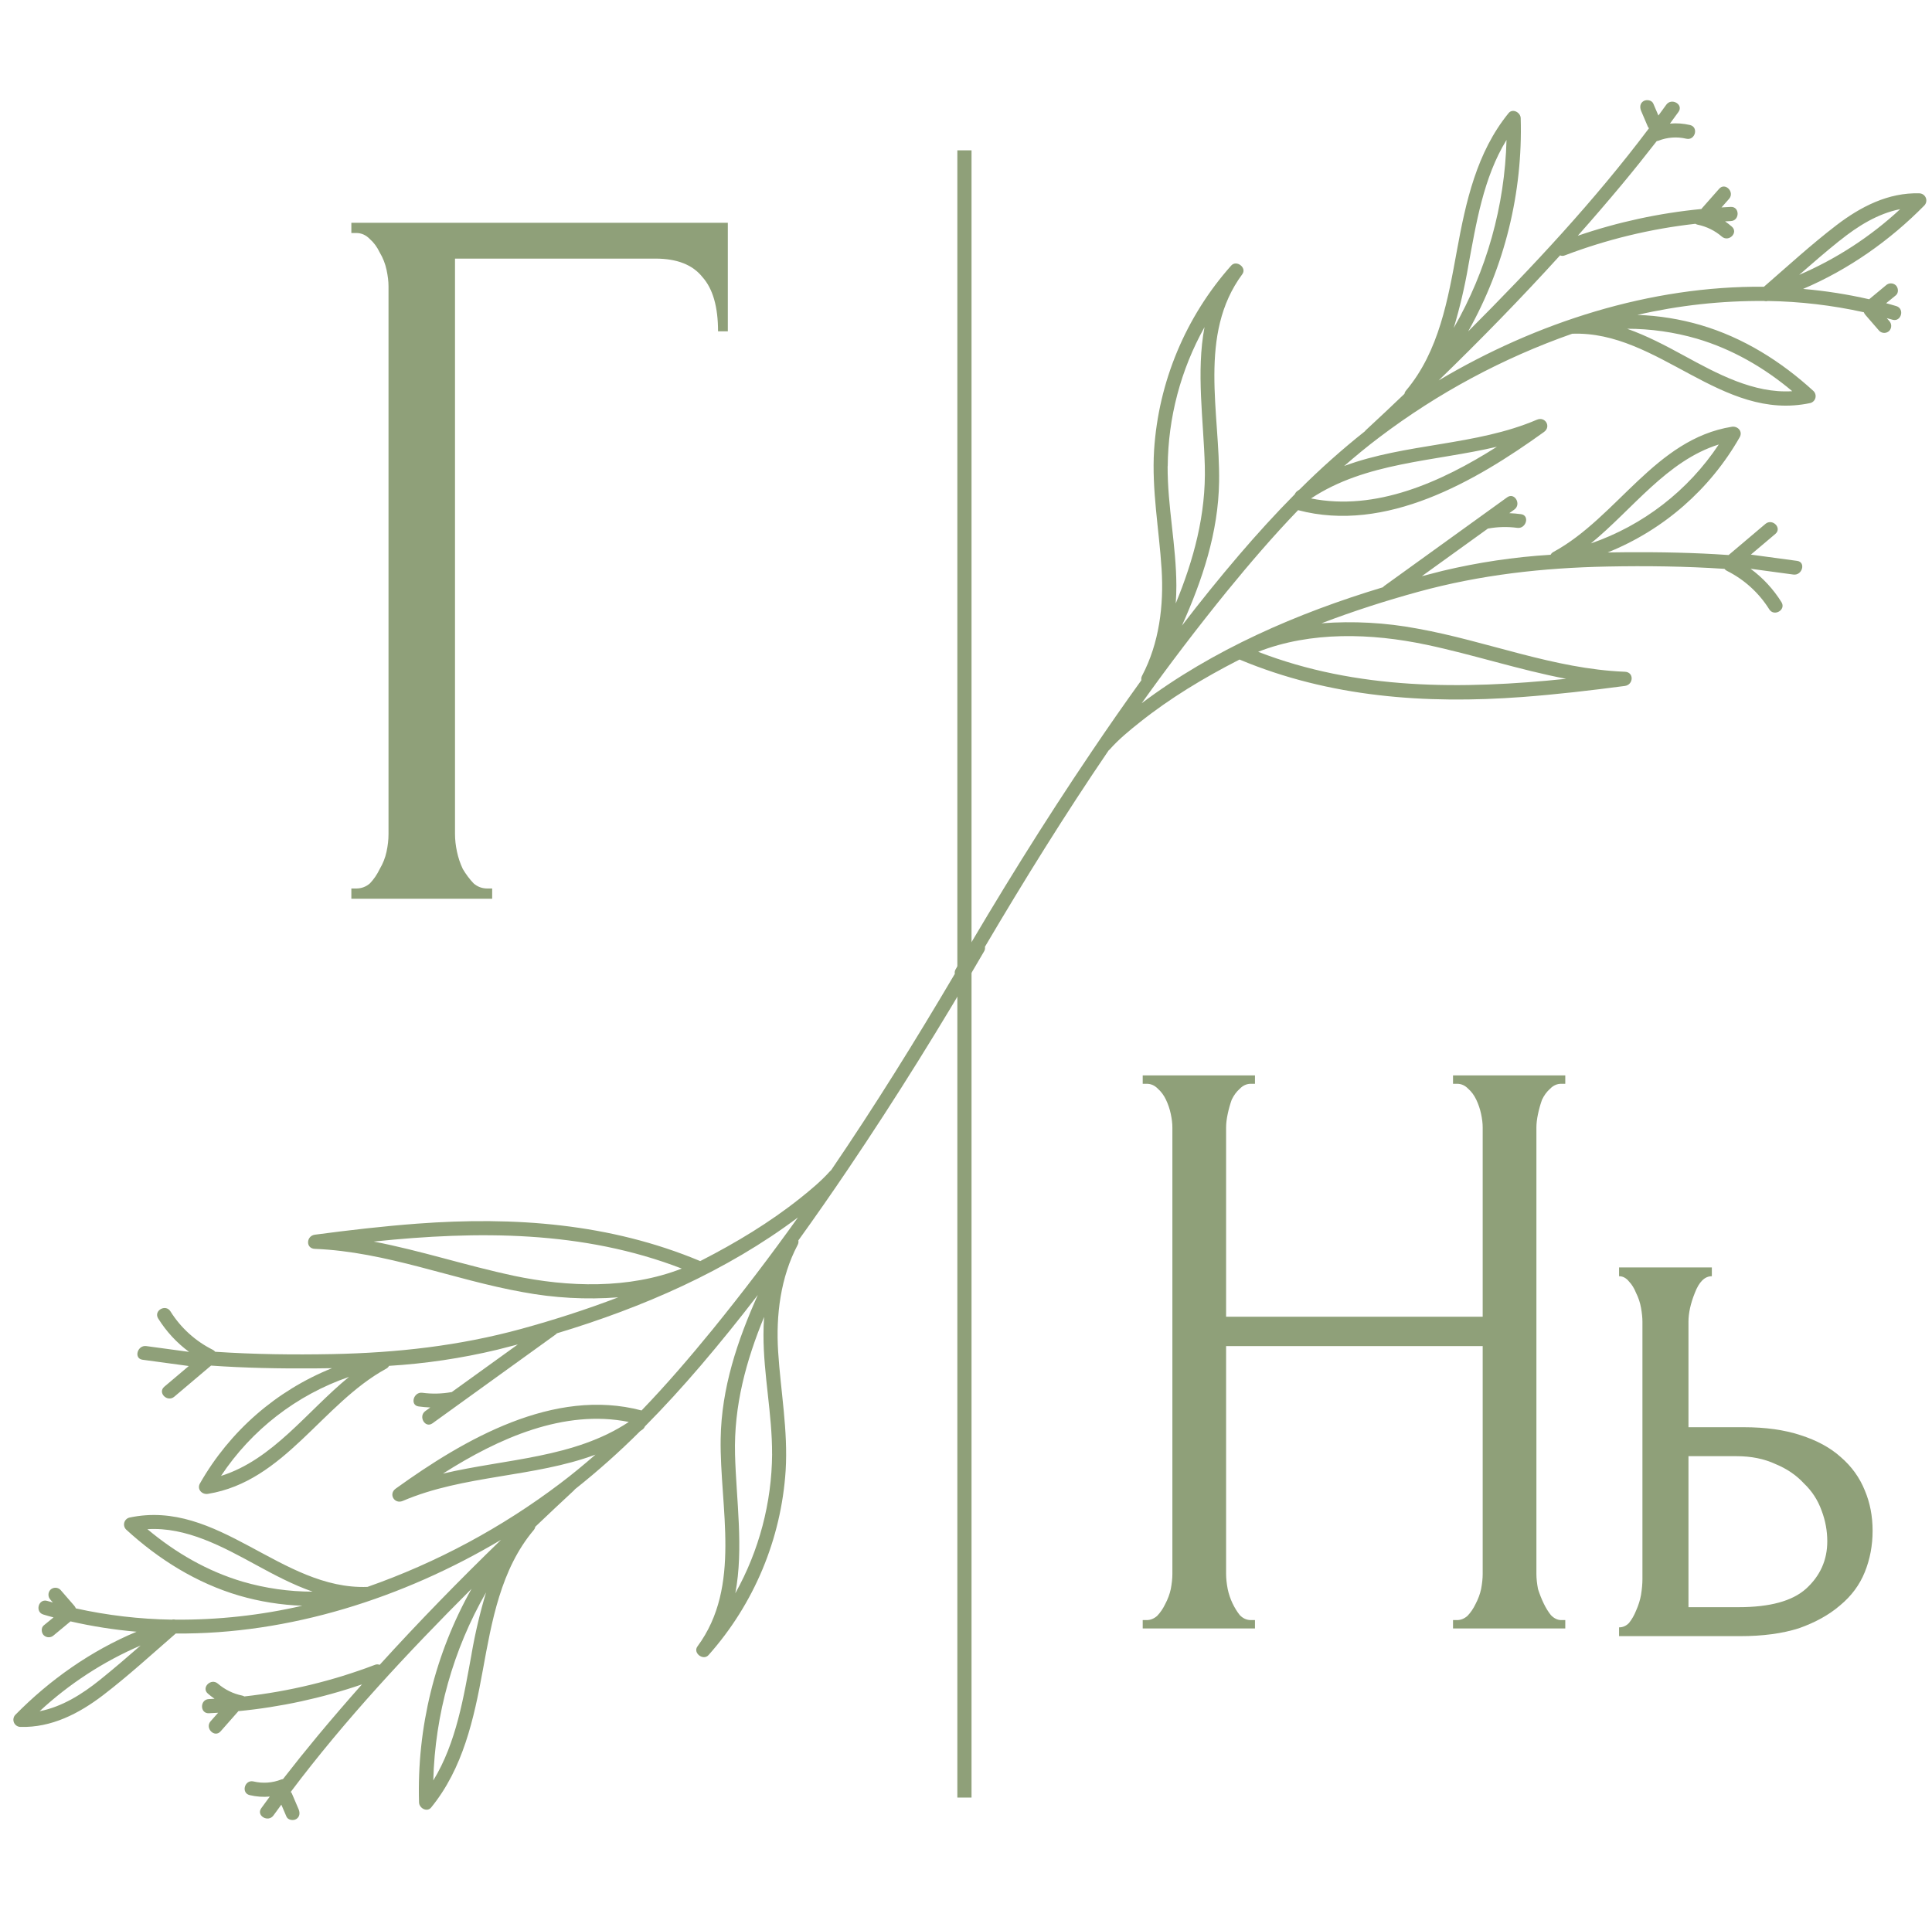 <?xml version="1.0" encoding="UTF-8"?> <svg xmlns="http://www.w3.org/2000/svg" width="172" height="171" viewBox="0 0 172 171" fill="none"><path d="M86.492 13.387H85.23V160.064H86.492V13.387Z" fill="#8FA079"></path><path d="M171.321 18.293C171.406 18.203 171.463 18.091 171.485 17.97C171.508 17.848 171.495 17.723 171.448 17.609C171.4 17.495 171.321 17.397 171.22 17.328C171.118 17.258 170.999 17.218 170.875 17.215C168.112 17.132 165.645 18.408 163.502 20.047C161.264 21.759 159.172 23.681 157.04 25.532C146.923 25.446 136.81 28.688 128.081 33.875C131.796 30.274 135.412 26.568 138.888 22.74C138.955 22.769 139.027 22.784 139.1 22.784C139.173 22.784 139.246 22.769 139.313 22.74C143.053 21.316 146.958 20.371 150.935 19.928C150.995 19.964 151.06 19.991 151.128 20.006C151.927 20.169 152.672 20.535 153.29 21.068C153.902 21.599 154.797 20.714 154.174 20.174C153.985 20.01 153.786 19.857 153.58 19.715C153.757 19.705 153.916 19.694 154.086 19.687C154.894 19.654 154.9 18.39 154.086 18.425C153.81 18.438 153.536 18.452 153.26 18.47L153.934 17.707C154.464 17.1 153.58 16.203 153.049 16.813L151.515 18.551C151.5 18.57 151.486 18.59 151.473 18.611C147.723 18.973 144.028 19.772 140.464 20.993C141.789 19.502 143.09 17.991 144.368 16.459C145.43 15.18 146.471 13.883 147.493 12.566C147.545 12.56 147.597 12.548 147.647 12.529C148.435 12.219 149.299 12.157 150.123 12.352C150.912 12.539 151.25 11.324 150.459 11.134C149.874 10.995 149.27 10.952 148.671 11.005C148.925 10.66 149.182 10.315 149.431 9.964C149.906 9.303 148.811 8.673 148.342 9.327C148.112 9.649 147.877 9.968 147.643 10.287L147.188 9.225C147.054 8.911 146.592 8.841 146.325 8.998C146.001 9.188 145.971 9.547 146.099 9.862C146.3 10.334 146.501 10.806 146.702 11.277C146.726 11.332 146.762 11.38 146.806 11.419C141.963 17.861 136.406 23.807 130.708 29.509C133.959 23.72 135.576 17.156 135.384 10.518C135.368 10.019 134.676 9.623 134.306 10.071C131.462 13.56 130.498 17.969 129.707 22.294C128.916 26.619 128.115 31.288 125.178 34.772C125.104 34.858 125.054 34.961 125.033 35.071C123.897 36.158 122.752 37.236 121.596 38.304C121.56 38.338 121.528 38.374 121.5 38.414C119.468 40.027 117.53 41.755 115.694 43.589C115.627 43.635 115.56 43.679 115.495 43.727C115.396 43.798 115.319 43.896 115.273 44.008C113.559 45.737 111.912 47.548 110.32 49.408C108.565 51.462 106.866 53.563 105.224 55.711C107.044 51.641 108.463 47.426 108.532 42.902C108.624 36.781 106.632 29.778 110.6 24.414C111.024 23.839 110.081 23.115 109.609 23.648C105.555 28.208 103.139 33.992 102.745 40.081C102.526 43.637 103.191 47.142 103.414 50.678C103.617 53.908 103.203 57.27 101.68 60.162C101.611 60.287 101.588 60.431 101.613 60.571C100.101 62.671 98.622 64.795 97.176 66.942C92.915 73.249 88.903 79.723 85.082 86.304C85.005 86.428 84.977 86.576 85.004 86.718C81.513 92.642 77.873 98.503 73.995 104.198C73.956 104.226 73.92 104.259 73.889 104.295C73.1 105.18 72.148 105.966 71.221 106.706C68.522 108.857 65.532 110.655 62.466 112.229L62.336 112.294C54.309 108.932 45.777 108.318 37.159 108.96C34.107 109.188 31.068 109.542 28.034 109.944C27.252 110.048 27.197 111.183 28.034 111.206C34.403 111.461 40.309 113.944 46.526 115.055C49.332 115.582 52.195 115.739 55.042 115.522C52.211 116.602 49.337 117.529 46.425 118.327C40.886 119.846 35.328 120.463 29.595 120.576C26.122 120.644 22.632 120.601 19.157 120.369C19.1 120.295 19.026 120.234 18.941 120.192C17.395 119.42 16.091 118.236 15.173 116.77C14.743 116.083 13.65 116.715 14.084 117.407C14.804 118.564 15.737 119.573 16.834 120.38L13.024 119.863C12.23 119.755 11.886 120.971 12.688 121.079L16.808 121.638L14.625 123.484C14.004 124.015 14.901 124.9 15.518 124.369L18.789 121.601C21.828 121.815 24.885 121.87 27.93 121.851C28.471 121.851 29.014 121.844 29.557 121.831C24.592 123.826 20.448 127.444 17.8 132.096C17.509 132.612 17.988 133.108 18.508 133.023C25.337 131.915 28.683 124.987 34.387 121.874C34.493 121.817 34.58 121.73 34.636 121.624C37.878 121.426 41.096 120.947 44.254 120.191C44.87 120.038 45.486 119.88 46.103 119.716L40.21 123.964C40.199 123.963 40.187 123.963 40.175 123.964C39.327 124.116 38.461 124.135 37.606 124.022C36.812 123.912 36.469 125.13 37.27 125.238C37.624 125.287 37.967 125.316 38.31 125.33L37.866 125.65C37.214 126.121 37.843 127.216 38.503 126.74L49.453 118.842C49.499 118.809 49.541 118.77 49.577 118.727C57.207 116.427 64.695 113.176 71.043 108.404C68.612 111.808 66.08 115.133 63.446 118.379C61.433 120.844 59.341 123.288 57.117 125.595C49.307 123.532 41.355 128.144 35.227 132.557C34.558 133.039 35.121 133.973 35.864 133.648C41.288 131.326 47.539 131.568 53.013 129.528C51.997 130.413 50.954 131.28 49.874 132.092C44.667 136.035 38.878 139.143 32.715 141.307C25.025 141.594 19.447 133.432 11.506 135.138C11.399 135.167 11.302 135.225 11.224 135.304C11.146 135.383 11.091 135.481 11.062 135.589C11.034 135.696 11.035 135.809 11.064 135.916C11.093 136.023 11.15 136.121 11.228 136.199C14.121 138.854 17.494 140.965 21.28 142.08C23.112 142.613 25.004 142.917 26.911 142.985C23.207 143.837 19.416 144.253 15.616 144.223C15.512 144.195 15.403 144.195 15.299 144.223C12.423 144.178 9.559 143.842 6.751 143.22C6.719 143.134 6.673 143.055 6.613 142.986L5.375 141.56C5.256 141.445 5.098 141.381 4.933 141.381C4.767 141.381 4.609 141.445 4.49 141.56C4.377 141.679 4.314 141.838 4.314 142.002C4.314 142.167 4.377 142.325 4.49 142.445C4.563 142.53 4.635 142.622 4.71 142.696C4.533 142.65 4.372 142.602 4.202 142.553C3.422 142.324 3.087 143.542 3.868 143.77C4.167 143.859 4.467 143.947 4.766 144.023L3.899 144.731C3.636 144.949 3.675 145.4 3.899 145.616C4.019 145.729 4.177 145.792 4.342 145.792C4.506 145.792 4.664 145.729 4.784 145.616L6.277 144.377C8.213 144.82 10.178 145.128 12.157 145.298C8.11 146.986 4.428 149.582 1.366 152.697C1.281 152.786 1.224 152.898 1.202 153.02C1.18 153.141 1.193 153.266 1.24 153.38C1.287 153.494 1.366 153.592 1.468 153.662C1.569 153.732 1.689 153.771 1.812 153.774C4.575 153.858 7.043 152.582 9.185 150.943C11.423 149.228 13.516 147.308 15.648 145.457C25.763 145.544 35.878 142.3 44.606 137.114C40.891 140.716 37.276 144.42 33.799 148.248C33.732 148.219 33.66 148.204 33.587 148.204C33.514 148.204 33.442 148.219 33.375 148.248C29.635 149.672 25.73 150.618 21.752 151.061C21.693 151.024 21.628 150.998 21.56 150.984C20.76 150.82 20.016 150.455 19.398 149.922C18.786 149.391 17.889 150.276 18.505 150.807C18.694 150.971 18.893 151.125 19.101 151.267L18.595 151.295C17.785 151.329 17.781 152.592 18.595 152.557C18.871 152.544 19.145 152.529 19.421 152.513L18.747 153.275C18.216 153.882 19.101 154.78 19.64 154.169L21.172 152.431C21.188 152.412 21.203 152.392 21.216 152.371C24.966 152.01 28.661 151.21 32.225 149.987C30.899 151.481 29.598 152.993 28.321 154.523C27.259 155.803 26.218 157.101 25.197 158.416C25.144 158.423 25.093 158.436 25.043 158.454C24.255 158.765 23.39 158.827 22.566 158.63C21.777 158.445 21.439 159.66 22.23 159.848C22.815 159.988 23.419 160.032 24.018 159.977C23.764 160.331 23.507 160.669 23.258 161.018C22.784 161.68 23.879 162.312 24.348 161.655C24.578 161.335 24.813 161.016 25.046 160.698C25.197 161.051 25.349 161.405 25.501 161.759C25.634 162.073 26.097 162.142 26.364 161.986C26.688 161.797 26.718 161.437 26.591 161.122L25.986 159.706C25.962 159.652 25.927 159.603 25.883 159.563C30.725 153.123 36.283 147.175 41.981 141.475C38.722 147.275 37.105 153.855 37.306 160.506C37.322 161.005 38.013 161.402 38.383 160.952C41.227 157.464 42.192 153.056 42.982 148.731C43.773 144.406 44.575 139.737 47.511 136.253C47.585 136.167 47.634 136.064 47.654 135.953C48.791 134.867 49.937 133.789 51.092 132.72C51.128 132.688 51.161 132.651 51.189 132.61C53.221 130.997 55.159 129.27 56.995 127.436L57.195 127.298C57.293 127.226 57.369 127.129 57.416 127.016C59.13 125.287 60.777 123.477 62.369 121.617C64.124 119.561 65.823 117.459 67.466 115.312C65.645 119.382 64.227 123.599 64.158 128.121C64.066 134.242 66.058 141.247 62.09 146.611C61.665 147.186 62.608 147.91 63.08 147.377C67.134 142.817 69.55 137.033 69.944 130.943C70.163 127.388 69.498 123.881 69.275 120.346C69.072 117.117 69.486 113.754 71.009 110.861C71.078 110.737 71.102 110.593 71.076 110.454C72.588 108.353 74.067 106.229 75.513 104.083C79.773 97.776 83.787 91.302 87.608 84.72C87.684 84.597 87.712 84.449 87.686 84.306C91.176 78.383 94.817 72.522 98.694 66.827C98.733 66.799 98.769 66.766 98.8 66.73C99.589 65.834 100.539 65.059 101.468 64.319C104.168 62.167 107.157 60.369 110.223 58.796L110.354 58.73C118.38 62.093 126.912 62.707 135.53 62.065C138.582 61.836 141.621 61.482 144.655 61.081C145.437 60.976 145.492 59.842 144.655 59.817C138.287 59.564 132.38 57.081 126.163 55.97C123.357 55.443 120.494 55.285 117.647 55.501C120.478 54.421 123.353 53.496 126.264 52.698C131.803 51.179 137.361 50.562 143.095 50.448C146.567 50.379 150.056 50.423 153.523 50.654C153.581 50.729 153.655 50.79 153.741 50.831C155.287 51.604 156.591 52.789 157.509 54.255C157.939 54.942 159.032 54.308 158.598 53.618C157.878 52.461 156.944 51.452 155.846 50.645L159.658 51.161C160.452 51.269 160.796 50.054 159.994 49.944L155.874 49.386C156.602 48.771 157.329 48.155 158.057 47.541C158.678 47.01 157.781 46.125 157.164 46.656L153.893 49.424C150.854 49.209 147.797 49.155 144.752 49.174C144.211 49.174 143.669 49.181 143.125 49.194C148.09 47.199 152.234 43.581 154.882 38.929C155.174 38.411 154.694 37.915 154.174 38.002C147.346 39.108 143.999 46.038 138.295 49.151C138.189 49.206 138.102 49.293 138.046 49.399C134.805 49.598 131.587 50.078 128.428 50.832C127.812 50.987 127.196 51.145 126.579 51.308L132.472 47.061H132.505C133.354 46.908 134.221 46.888 135.076 47.003C135.87 47.112 136.213 45.895 135.412 45.785C135.058 45.737 134.715 45.709 134.37 45.695L134.816 45.374C135.469 44.904 134.839 43.808 134.177 44.284L123.227 52.183C123.182 52.216 123.141 52.255 123.105 52.298C115.475 54.598 107.987 57.849 101.64 62.62C104.07 59.215 106.602 55.891 109.236 52.646C111.249 50.181 113.342 47.737 115.565 45.428C123.376 47.493 131.327 42.881 137.455 38.467C138.124 37.986 137.561 37.052 136.818 37.377C131.394 39.699 125.143 39.455 119.669 41.495C120.685 40.61 121.729 39.745 122.808 38.933C128.016 34.99 133.805 31.881 139.967 29.718C147.657 29.431 153.235 37.591 161.174 35.887C161.281 35.858 161.379 35.8 161.457 35.721C161.535 35.642 161.591 35.544 161.619 35.437C161.647 35.329 161.647 35.216 161.618 35.109C161.589 35.002 161.532 34.904 161.454 34.825C158.561 32.171 155.188 30.059 151.402 28.945C149.57 28.411 147.678 28.108 145.771 28.04C149.475 27.188 153.265 26.772 157.065 26.801C157.169 26.83 157.279 26.83 157.383 26.801C160.259 26.847 163.123 27.183 165.931 27.805C165.963 27.89 166.009 27.968 166.069 28.037L167.307 29.465C167.426 29.58 167.585 29.644 167.75 29.644C167.915 29.644 168.073 29.58 168.192 29.465C168.305 29.346 168.368 29.187 168.368 29.022C168.368 28.858 168.305 28.699 168.192 28.58C168.119 28.495 168.047 28.412 167.973 28.329L168.48 28.47C169.26 28.7 169.595 27.483 168.815 27.255C168.516 27.166 168.215 27.078 167.916 27.001L168.783 26.294C169.046 26.078 169.007 25.626 168.783 25.409C168.663 25.296 168.505 25.233 168.341 25.233C168.176 25.233 168.018 25.296 167.898 25.409L166.405 26.648C164.469 26.205 162.504 25.897 160.525 25.727C164.578 24.002 168.261 21.407 171.321 18.293ZM31.072 122.605C27.328 125.666 24.303 129.972 19.677 131.423C22.405 127.312 26.409 124.213 31.072 122.605ZM45.723 113.595C41.535 112.71 37.456 111.356 33.267 110.556C42.535 109.594 51.898 109.557 60.696 112.961C55.994 114.798 50.582 114.623 45.723 113.599V113.595ZM13.125 136.168C16.573 135.948 19.847 137.741 22.803 139.353C24.424 140.238 26.092 141.123 27.834 141.73C25.731 141.729 23.638 141.431 21.618 140.845C18.471 139.916 15.624 138.263 13.125 136.168ZM8.906 149.578C7.314 150.861 5.522 151.985 3.526 152.378C6.168 149.928 9.21 147.948 12.52 146.524C11.329 147.561 10.133 148.591 8.906 149.578ZM41.986 147.267C41.279 151.1 40.635 155.178 38.574 158.542C38.728 152.657 40.342 146.902 43.273 141.797C42.734 143.593 42.303 145.42 41.983 147.267H41.986ZM55.981 126.618C51.106 129.85 45.047 129.894 39.432 131.219C44.403 128.053 50.219 125.464 55.978 126.618H55.981ZM68.739 129.485C68.704 133.824 67.578 138.085 65.463 141.873C66.222 137.881 65.543 133.531 65.438 129.517C65.323 125.165 66.431 121.152 68.026 117.267C67.989 117.798 67.97 118.329 67.97 118.849C67.966 122.406 68.752 125.921 68.736 129.485H68.739ZM141.623 48.395C145.366 45.334 148.391 41.03 153.017 39.579C150.287 43.691 146.28 46.789 141.614 48.395H141.623ZM126.972 57.407C131.159 58.292 135.239 59.645 139.428 60.445C130.16 61.406 120.796 61.445 112.008 58.04C116.69 56.203 122.104 56.379 126.963 57.407H126.972ZM103.959 41.517C103.993 37.177 105.119 32.917 107.235 29.129C106.476 33.119 107.155 37.469 107.26 41.485C107.375 45.835 106.266 49.85 104.672 53.735C104.709 53.204 104.728 52.673 104.728 52.142C104.719 48.595 103.934 45.081 103.95 41.517H103.959ZM116.717 44.383C121.592 41.152 127.651 41.106 133.266 39.782C128.281 42.948 122.466 45.537 116.708 44.383H116.717ZM163.789 21.423C165.381 20.14 167.173 19.017 169.168 18.624C166.527 21.074 163.485 23.054 160.175 24.476C161.356 23.441 162.552 22.411 163.78 21.423H163.789ZM130.708 23.735C131.416 19.9 132.06 15.822 134.121 12.46C133.966 18.344 132.352 24.098 129.422 29.203C129.96 27.407 130.39 25.581 130.71 23.735H130.708ZM159.564 34.834C156.118 35.054 152.842 33.261 149.886 31.649C148.266 30.764 146.598 29.888 144.857 29.274C146.96 29.275 149.053 29.573 151.073 30.159C154.215 31.086 157.068 32.739 159.559 34.834H159.564Z" fill="#8FA079"></path><path d="M43.381 79.116H43.816V80.028H31.28V79.116H31.715C32.18 79.116 32.586 78.964 32.934 78.66C33.282 78.295 33.572 77.87 33.805 77.383C34.095 76.897 34.298 76.38 34.414 75.833C34.53 75.285 34.588 74.769 34.588 74.282V25.49C34.588 25.065 34.53 24.578 34.414 24.031C34.298 23.484 34.095 22.967 33.805 22.481C33.572 21.994 33.282 21.599 32.934 21.295C32.586 20.93 32.18 20.748 31.715 20.748H31.28V19.836H64.796V29.503H63.925C63.925 27.314 63.461 25.703 62.533 24.669C61.662 23.575 60.269 23.028 58.354 23.028H40.508V74.282C40.508 74.769 40.566 75.285 40.682 75.833C40.798 76.38 40.972 76.897 41.204 77.383C41.494 77.87 41.814 78.295 42.162 78.66C42.51 78.964 42.916 79.116 43.381 79.116Z" fill="#8FA079"></path><path d="M129.358 144.262H129.715C130.048 144.262 130.358 144.137 130.643 143.889C130.929 143.59 131.167 143.242 131.357 142.844C131.595 142.396 131.761 141.949 131.857 141.501C131.952 141.003 131.999 140.556 131.999 140.158V119.862H109.156V140.158C109.156 140.556 109.204 141.003 109.299 141.501C109.394 141.949 109.537 142.371 109.727 142.769C109.918 143.167 110.132 143.516 110.37 143.814C110.655 144.113 110.988 144.262 111.369 144.262H111.726V145.008H101.732V144.262H102.089C102.422 144.262 102.731 144.137 103.017 143.889C103.303 143.59 103.54 143.242 103.731 142.844C103.969 142.396 104.135 141.949 104.231 141.501C104.326 141.003 104.373 140.556 104.373 140.158V100.386C104.373 100.038 104.326 99.64 104.231 99.192C104.135 98.745 103.993 98.322 103.802 97.924C103.612 97.526 103.374 97.203 103.088 96.954C102.803 96.655 102.47 96.506 102.089 96.506H101.732V95.76H111.726V96.506H111.369C110.988 96.506 110.655 96.655 110.37 96.954C110.084 97.203 109.846 97.526 109.656 97.924C109.513 98.322 109.394 98.745 109.299 99.192C109.204 99.64 109.156 100.038 109.156 100.386V117.25H131.999V100.386C131.999 100.038 131.952 99.64 131.857 99.192C131.761 98.745 131.619 98.322 131.428 97.924C131.238 97.526 131 97.203 130.714 96.954C130.429 96.655 130.096 96.506 129.715 96.506H129.358V95.76H139.352V96.506H138.995C138.614 96.506 138.281 96.655 137.996 96.954C137.71 97.203 137.472 97.526 137.282 97.924C137.139 98.322 137.02 98.745 136.925 99.192C136.83 99.64 136.782 100.038 136.782 100.386V140.158C136.782 140.556 136.83 141.003 136.925 141.501C137.068 141.949 137.234 142.371 137.425 142.769C137.615 143.167 137.829 143.516 138.067 143.814C138.353 144.113 138.662 144.262 138.995 144.262H139.352V145.008H129.358V144.262Z" fill="#8FA079"></path><path d="M155.237 127.087C157.17 127.087 158.852 127.322 160.281 127.791C161.752 128.26 162.95 128.911 163.875 129.745C164.842 130.579 165.556 131.569 166.018 132.716C166.481 133.81 166.712 135.009 166.712 136.312C166.712 137.614 166.481 138.839 166.018 139.986C165.556 141.132 164.821 142.122 163.812 142.956C162.845 143.79 161.626 144.467 160.155 144.989C158.684 145.458 156.939 145.692 154.922 145.692H144.14V144.91C144.476 144.91 144.771 144.78 145.023 144.52C145.275 144.207 145.485 143.842 145.653 143.425C145.863 142.956 146.011 142.487 146.095 142.018C146.179 141.497 146.221 141.028 146.221 140.611V117.707C146.221 117.342 146.179 116.925 146.095 116.456C146.011 115.987 145.863 115.544 145.653 115.127C145.485 114.71 145.275 114.371 145.023 114.111C144.771 113.798 144.476 113.642 144.14 113.642V112.86H152.4V113.642C151.769 113.642 151.265 114.137 150.886 115.127C150.508 116.065 150.319 116.925 150.319 117.707V127.087H155.237ZM154.796 143.112C157.57 143.112 159.566 142.565 160.785 141.471C162.046 140.324 162.677 138.917 162.677 137.25C162.677 136.312 162.509 135.4 162.172 134.514C161.836 133.576 161.311 132.768 160.596 132.09C159.924 131.361 159.083 130.787 158.074 130.371C157.065 129.901 155.909 129.667 154.606 129.667H150.319V143.112H154.796Z" fill="#8FA079"></path></svg> 